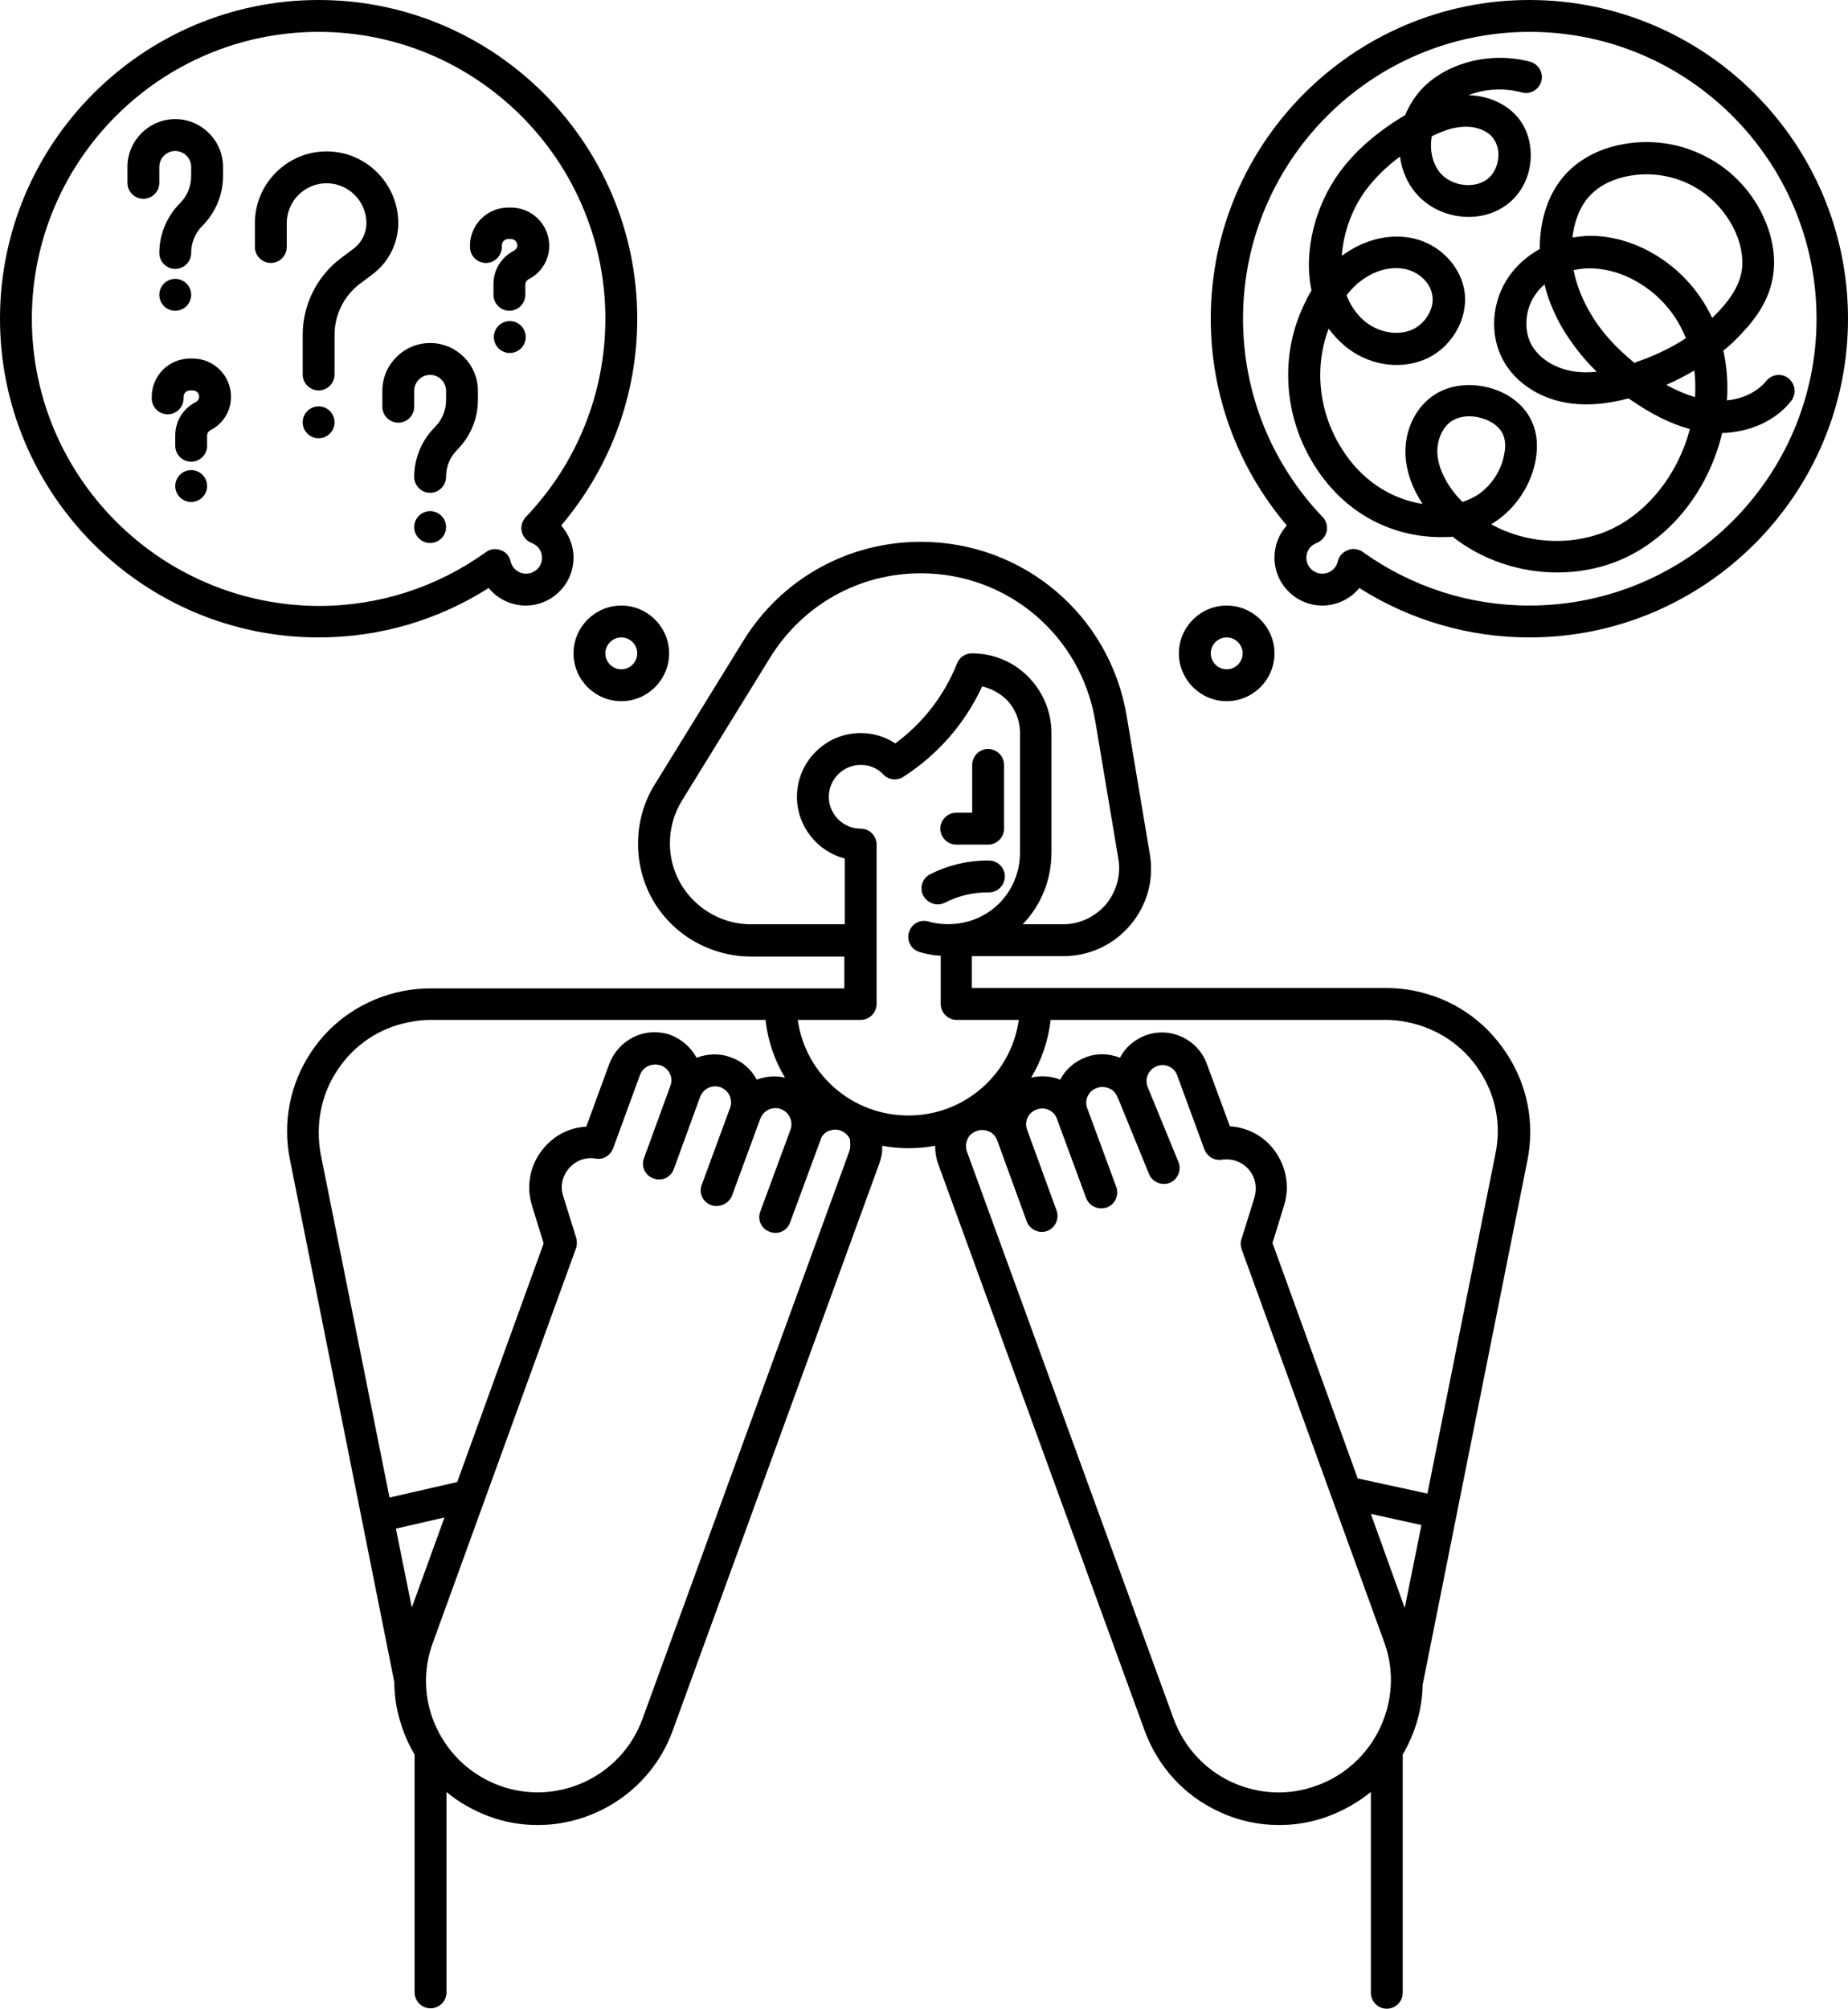 <?xml version="1.0" encoding="UTF-8"?><svg xmlns="http://www.w3.org/2000/svg" xmlns:xlink="http://www.w3.org/1999/xlink" height="504.2" preserveAspectRatio="xMidYMid meet" version="1.0" viewBox="28.0 4.0 464.0 504.2" width="464.0" zoomAndPan="magnify"><g id="change1_1"><path d="M412,4c-44.1,0-80,35.9-80,80c0,19.2,6.8,37.4,19.1,51.9c-2,2.2-3.1,5-3.1,8.1c0,6.6,5.4,12,12,12c3.7,0,7.1-1.7,9.3-4.4 c12.8,8.1,27.5,12.4,42.7,12.4c44.1,0,80-35.9,80-80S456.1,4,412,4z M412,156c-15.1,0-29.6-4.7-41.9-13.5c-0.7-0.5-1.5-0.7-2.3-0.7 c-0.5,0-1,0.1-1.4,0.3c-1.3,0.5-2.2,1.5-2.5,2.8c-0.4,1.8-2,3.1-3.9,3.1c-2.2,0-4-1.8-4-4c0-1.7,1-3.1,2.6-3.7 c1.2-0.5,2.2-1.6,2.5-2.9c0.3-1.3-0.1-2.7-1-3.6c-12.9-13.5-20-31.2-20-49.8c0-39.7,32.3-72,72-72s72,32.3,72,72S451.7,156,412,156z"/></g><g id="change1_2"><path d="M336,180c6.6,0,12-5.4,12-12s-5.4-12-12-12s-12,5.4-12,12S329.4,180,336,180z M336,164c2.2,0,4,1.8,4,4s-1.8,4-4,4 s-4-1.8-4-4S333.8,164,336,164z"/></g><g id="change1_3"><path d="M477.1,99c-1.7-1.4-4.2-1.1-5.6,0.6c-2.2,2.7-5.8,4.5-9.9,4.9c0.3-4.3,0-8.5-0.9-12.5c1.7-1.3,3.2-2.8,4.6-4.3 c4.1-4.3,6.6-8.5,7.6-13c1.1-4.8,0.5-10.1-1.7-15.3c-2.9-6.9-8.2-12.7-14.9-16.1c-6.7-3.5-14.4-4.5-21.8-2.9 c-5.2,1.1-9.7,3.5-13,6.9c-3.6,3.7-5.8,8.7-6.6,14.5c-0.2,1.5-0.3,3.1-0.3,4.7c-3,1.7-5.6,3.9-7.6,6.7c-4.5,6.3-5.1,14.8-1.6,21.2 c3.2,5.9,9.7,10,17.3,10.9c4.3,0.5,8.9,0.1,14.2-1.3c0.1,0.1,0.2,0.2,0.3,0.2c5.3,3.7,10.3,6.2,15.1,7.5 c-3.1,11.7-11.1,21.7-21.3,25.8c-9.3,3.7-20.1,2.8-28.6-1.9c0.3-0.2,0.5-0.3,0.8-0.5c5.4-3.5,9.3-9.4,10.4-15.8 c0.6-3.5,0.3-6.6-0.9-9.3c-1.8-4.2-5.8-7.4-10.9-8.7c-4.6-1.2-9.4-0.7-13,1.4c-5.2,3-8.3,9.2-7.9,15.9c0.3,4,1.7,8,4.3,11.9 c-8.2-1.3-15.4-6.1-20.2-13.7c-5.9-9.2-7.1-20.5-3.4-30.3c1.1,1.5,2.4,2.9,3.9,4.2c5.6,4.8,13.4,6.2,19.8,3.7 c7.2-2.8,11.7-10.7,10.3-17.9c-1.2-6-6.2-11.1-12.5-12.6c-5.4-1.3-11.5-0.1-16.7,3.3c-0.5,0.3-1,0.7-1.5,1 c0.4-5.8,2.6-11.8,5.9-16.3c2.3-3.1,5.2-6,8.7-8.6c0.5,3.4,1.8,6.7,4.1,9.3c5.6,6.5,16,7.8,22.7,2.8c3.5-2.6,5.7-6.7,6-11.3 c0.3-4.4-1.1-8.6-4-11.5c-2.9-2.9-7.1-4.6-11.6-4.7c4-1.6,8.9-1.9,13.4-0.7c2.1,0.6,4.3-0.7,4.9-2.8c0.6-2.1-0.7-4.3-2.8-4.9 c-9.8-2.6-20.6,0.1-27,6.6c-1.9,2-3.4,4.4-4.4,6.8c-6.9,4.1-12.5,8.9-16.5,14.4c-6,8.2-9.1,19.7-7,29.6c-0.5,0.8-1,1.7-1.4,2.6 c-6.7,13-5.8,29,2.3,41.6c7.5,11.8,19.6,18.2,33.2,17.7c0.4,0,0.9,0,1.3-0.1c7.3,5.8,16.8,9,26.3,9c5.1,0,10.2-0.9,15-2.8 c13-5.2,22.9-17.5,26.4-32.2c7-0.2,13.4-3.1,17.3-8C479.1,102.9,478.8,100.4,477.1,99z M370.7,73.8c3.3-2.2,7.1-3,10.4-2.2 c3.3,0.8,6,3.4,6.5,6.4c0.7,3.4-1.8,7.5-5.4,8.9c-3.6,1.4-8.3,0.5-11.7-2.4c-2-1.7-3.5-4-4.4-6.4C367.5,76.3,369,74.9,370.7,73.8z M387.5,38.2c2.7-1.3,4.9-2.1,7.1-2.3c3.1-0.4,6.2,0.5,7.9,2.3c1.2,1.3,1.9,3.2,1.7,5.3c-0.2,2.3-1.2,4.3-2.8,5.5 c-3.3,2.5-9,1.7-11.8-1.6C387.6,45,386.9,41.5,387.5,38.2z M398.9,128.3c-1.2,0.7-2.4,1.3-3.7,1.7c-0.5-0.5-1-1.1-1.5-1.6 c-2-2.4-4.5-6.2-4.8-10.5c-0.2-3.5,1.4-7,3.9-8.4c1.1-0.6,2.5-1,4-1c1,0,2,0.1,3,0.4c2.7,0.7,4.8,2.3,5.6,4.2 c0.7,1.6,0.6,3.5,0.3,4.8C405,122.1,402.4,126,398.9,128.3z M423.7,97.3c-5-0.6-9.2-3.2-11.2-6.8c-2-3.7-1.6-9,1.1-12.7 c0.6-0.9,1.4-1.7,2.2-2.4c0.9,3.8,2.5,7.5,4.5,11c2.3,3.8,5.1,7.5,8.6,10.9C427.1,97.5,425.4,97.5,423.7,97.3z M438.4,95.1 c-4.8-3.9-8.6-8.1-11.2-12.7c-2-3.4-3.4-7-4.1-10.6c0.9-0.2,1.8-0.3,2.7-0.4c4.8-0.3,9.9,1.1,14.5,4.1c5.1,3.3,8.8,7.9,11,13.4 c-3.7,2.4-7.8,4.4-12.5,6C438.7,95,438.6,95,438.4,95.1z M453.6,103.7c-2.3-0.7-4.7-1.7-7.2-3.1c2.5-1.1,4.8-2.3,7-3.6 C453.7,99.1,453.7,101.4,453.6,103.7z M459.5,82.2c-0.5,0.5-1.1,1.1-1.6,1.6c-2.9-6.1-7.3-11.3-13.1-15.1 c-5.5-3.6-11.6-5.5-17.5-5.5c-0.6,0-1.2,0-1.9,0.1c-0.9,0.1-1.7,0.2-2.6,0.3c0-0.2,0.1-0.5,0.1-0.7c0.6-4.1,2.1-7.6,4.5-10 c2.7-2.8,6.4-4.1,8.9-4.6c5.5-1.2,11.4-0.4,16.4,2.2c5,2.6,9,7,11.2,12.1c1.5,3.6,2,7.3,1.2,10.4C464.4,76,462.5,79,459.5,82.2z"/></g><g id="change1_4"><path d="M150.7,151.6c2.2,2.7,5.6,4.4,9.3,4.4c6.6,0,12-5.4,12-12c0-3.1-1.2-5.9-3.1-8.1C181.2,121.4,188,103.2,188,84 c0-44.1-35.9-80-80-80S28,39.9,28,84s35.9,80,80,80C123.3,164,137.9,159.7,150.7,151.6z M36,84c0-39.7,32.3-72,72-72s72,32.3,72,72 c0,18.6-7.1,36.3-20,49.8c-0.9,1-1.3,2.3-1,3.6c0.3,1.3,1.2,2.4,2.5,2.9c1.6,0.6,2.6,2.1,2.6,3.7c0,2.2-1.8,4-4,4 c-1.9,0-3.5-1.3-3.9-3.1c-0.3-1.3-1.2-2.4-2.5-2.8c-1.3-0.5-2.7-0.3-3.7,0.5c-12.3,8.8-26.8,13.5-41.9,13.5C68.3,156,36,123.7,36,84 z"/></g><g id="change1_5"><path d="M172,168c0,6.6,5.4,12,12,12s12-5.4,12-12s-5.4-12-12-12S172,161.4,172,168z M188,168c0,2.2-1.8,4-4,4s-4-1.8-4-4s1.8-4,4-4 S188,165.8,188,168z"/></g><g id="change1_6"><path d="M268.1,216h8c2.2,0,4-1.8,4-4v-16c0-2.2-1.8-4-4-4s-4,1.8-4,4v12h-4c-2.2,0-4,1.8-4,4S265.9,216,268.1,216z"/></g><g id="change1_7"><path d="M263.4,231c0.6,0,1.2-0.1,1.8-0.4c3.3-1.7,7-2.6,10.7-2.6h0.4c2.2,0,4-1.8,4-4s-1.8-4-4-4h-0.4c-5,0-9.9,1.2-14.3,3.4 c-2,1-2.8,3.4-1.8,5.4C260.6,230.2,262,231,263.4,231z"/></g><g id="change1_8"><path d="M383.1,252.7c-2.4-0.5-4.8-0.7-7.1-0.7h-104v-8h23c6.5,0,12.6-2.8,16.8-7.8c4.2-4.9,6-11.4,4.9-17.8l-5.8-34.6 c-4.2-25.4-26-43.8-51.7-43.8c-18.3,0-35,9.3-44.6,24.9l-22.2,36c-2.8,4.5-4.2,9.6-4.2,14.9c0,8.9,4,17.1,11.1,22.5 c4.9,3.7,11,5.8,17.2,5.8h23.5v8H136.1c-2.3,0-4.7,0.2-7.1,0.7c-9.4,1.9-17.6,7.3-22.9,15.3c-5.3,8-7.2,17.6-5.3,27L127,426.2 c0,5.1,1.2,10.2,3.4,15c0.5,1.1,1.1,2.2,1.7,3.2l0,59.7c0,2.2,1.8,4,4,4c2.2,0,4-1.8,4-4l0-50.3c3.1,2.6,6.7,4.6,10.6,6.1 c4,1.5,8.2,2.2,12.3,2.2c14.7,0,28.6-9.1,33.9-23.7l51.9-142.4c0.5-1.4,0.8-2.9,0.7-4.4c2.1,0.4,4.3,0.6,6.6,0.6 c2.3,0,4.5-0.2,6.7-0.6c0,1.5,0.2,3,0.7,4.4l51.9,142.4c3.3,9,9.9,16.3,18.6,20.3c4.8,2.3,10,3.4,15.2,3.4c4.1,0,8.3-0.7,12.3-2.2 c4-1.5,7.6-3.6,10.7-6.1l0,50.4c0,2.2,1.8,4,4,4c2.2,0,4-1.8,4-4l0-59.8c3.1-5.3,4.9-11.3,5-17.5l26.3-131.6c1.9-9.4,0-19-5.3-27 C400.7,260,392.6,254.6,383.1,252.7z M216.5,236c-4.4,0-8.8-1.5-12.3-4.2c-5.1-3.9-8-9.8-8-16.1c0-3.8,1-7.4,3-10.7l22.2-36 c8.2-13.2,22.3-21.1,37.8-21.1c21.8,0,40.2,15.6,43.8,37.1l5.8,34.6c0.7,4.1-0.5,8.2-3.1,11.4c-2.7,3.1-6.6,5-10.7,5h-10.2 c4.5-4.7,7.2-11,7.2-18v-30c0-5.3-2.1-10.4-5.9-14.2c-3.8-3.8-8.8-5.8-14.1-5.8c-1.5,0-2.8,0.8-3.5,2.1c-0.1,0.1-0.1,0.3-0.2,0.4 c-3.2,8.1-8.6,15-15.5,20.1c-2.6-1.7-5.6-2.6-8.7-2.6c-8.8,0-16,7.2-16,16c0,7.4,5.1,13.7,12,15.5V236H216.5z M112.8,272.5 c4.1-6.2,10.5-10.5,17.8-11.9c1.9-0.4,3.7-0.6,5.5-0.6h84.1c0.6,5.3,2.3,10.2,4.9,14.5c-2.4-0.6-4.9-0.3-7.1,0.5 c-1.4-2.6-3.6-4.6-6.5-5.6c-2.9-1.1-5.9-0.9-8.6,0.1c-1.4-2.6-3.7-4.6-6.5-5.7c-1.3-0.5-2.7-0.7-4.1-0.7c-5,0-9.5,3.2-11.3,7.9 l-5.8,15.8c-4.1,0.2-7.9,2.1-10.6,5.3c-3.5,4-4.6,9.5-3,14.6l2.9,9.4l-21.7,59.9l-17,3.9l-17.3-86.3 C107.2,286.2,108.6,278.7,112.8,272.5z M131.4,407.5l-4-19.8l12.2-2.8L131.4,407.5z M241.2,293.1l-51.9,142.4 c-5.3,14.5-21.4,22-35.9,16.7c-7-2.6-12.6-7.7-15.8-14.5s-3.5-14.4-0.9-21.4l35.9-98.9c0.3-0.8,0.3-1.7,0.1-2.6l-3.3-10.6 c-0.8-2.5-0.2-5,1.5-7c1.7-1.9,4.1-2.8,6.6-2.4c1,0.2,2.1,0,2.9-0.6c0.8-0.5,1.3-1.3,1.6-2.1l6.7-18.3c0.6-1.6,2.1-2.6,3.8-2.6 c0.5,0,0.9,0.1,1.4,0.2c1,0.4,1.8,1.1,2.3,2.1s0.5,2.1,0.1,3.1l-6.6,18.1c-0.8,2.1,0.3,4.4,2.4,5.1c2.1,0.8,4.4-0.3,5.1-2.4 l6.6-18.1c0,0,0,0,0,0c0.8-2.1,3.1-3.1,5.1-2.4c1,0.4,1.8,1.1,2.3,2.1c0.4,1,0.5,2.1,0.1,3.1l-7.1,19.3c-0.8,2.1,0.3,4.4,2.4,5.1 c0.5,0.2,0.9,0.2,1.4,0.2c1.6,0,3.2-1,3.8-2.6l7.1-19.3c0.4-1,1.1-1.8,2.1-2.3c1-0.4,2.1-0.5,3.1-0.1c2.1,0.8,3.1,3.1,2.4,5.1 l-7.6,20.6c-0.8,2.1,0.3,4.4,2.4,5.1c2.1,0.8,4.4-0.3,5.1-2.4l7.6-20.6l0,0c0,0,0,0,0,0l0.1-0.3c0.3-0.9,1-1.6,1.9-2 c1-0.4,2.1-0.5,3.1-0.1c1,0.4,1.8,1.1,2.3,2.1C241.5,291,241.6,292.1,241.2,293.1z M228.3,260h15.8c2.2,0,4-1.8,4-4v-40 c0-2.2-1.8-4-4-4c-4.4,0-8-3.6-8-8s3.6-8,8-8c2.2,0,4.2,0.8,5.7,2.4c1.3,1.4,3.4,1.6,5,0.6c8.7-5.6,15.5-13.4,19.8-22.7 c2.2,0.5,4.3,1.6,6,3.2c2.3,2.3,3.5,5.3,3.5,8.5v30c0,9.4-7,17.1-16.4,17.9c0,0,0,0,0,0c0,0,0,0,0,0c-2.2,0.2-4.5,0-6.6-0.6 c-2.1-0.6-4.3,0.6-4.9,2.8c-0.6,2.1,0.6,4.3,2.8,4.9c1.7,0.5,3.4,0.8,5.2,0.9V256c0,2.2,1.8,4,4,4h15.6c-1.9,13.6-13.6,24-27.7,24 C241.9,284,230.2,273.6,228.3,260z M358.6,452.2c-7,2.6-14.6,2.2-21.4-0.9c-6.8-3.2-11.9-8.8-14.5-15.8l-51.9-142.4 c-0.4-1-0.3-2.1,0.1-3.1c0.4-1,1.2-1.7,2.3-2.1c1-0.4,2.1-0.3,3.1,0.1c1,0.4,1.7,1.2,2.1,2.3l7.4,20.3c0.8,2.1,3.1,3.1,5.1,2.4 c2.1-0.8,3.1-3.1,2.4-5.1l-7.4-20.3c-0.8-2.1,0.3-4.4,2.4-5.1c2.1-0.8,4.4,0.3,5.1,2.4l7.3,19.8c0.6,1.6,2.1,2.6,3.8,2.6 c0.5,0,0.9-0.1,1.4-0.2c2.1-0.8,3.1-3.1,2.4-5.1l-7.3-19.8c-0.8-2.1,0.3-4.4,2.4-5.1c1-0.4,2.1-0.3,3.1,0.1c1,0.4,1.7,1.2,2.1,2.3 c0,0,0,0.1,0.1,0.1l7.8,19.1c0.8,2,3.2,3,5.2,2.2c2-0.8,3-3.2,2.2-5.2l-7.8-19c-0.7-2.1,0.3-4.3,2.4-5.1c2.1-0.8,4.4,0.3,5.1,2.4 l6.8,18.5c0.7,1.8,2.5,2.9,4.4,2.6c2.5-0.4,5,0.5,6.7,2.4c1.7,2,2.2,4.5,1.5,7l-3.3,10.6c-0.3,0.8-0.2,1.7,0.1,2.6l35.9,98.9 C380.7,430.9,373.1,447,358.6,452.2z M380.7,407.6l-8.5-23.6l12.7,2.8L380.7,407.6z M403.5,293.5l-17.1,85.4l-17.5-3.8L347.5,316 l2.9-9.4c1.6-5.1,0.4-10.5-3-14.6c-2.7-3.2-6.5-5-10.6-5.3L331,271c-2.3-6.2-9.2-9.4-15.4-7.1c-2.9,1.1-5.1,3.1-6.4,5.6 c-2.8-1.1-5.8-1.2-8.6-0.1c-2.9,1.1-5.1,3.1-6.4,5.6c-2.3-0.9-4.8-1.1-7.3-0.5c2.6-4.3,4.3-9.3,4.9-14.5H376c1.8,0,3.7,0.2,5.5,0.6 c7.3,1.5,13.7,5.7,17.8,11.9C403.5,278.7,405,286.2,403.5,293.5z"/></g><g id="change1_9"><path d="M68,49.9v-4c0-2.2,1.8-4,4-4s4,1.8,4,4v2.3c0,2.6-1,5-2.8,6.8c-3.3,3.3-5.2,7.8-5.2,12.5c0,2.2,1.8,4,4,4s4-1.8,4-4 c0-2.6,1-5,2.8-6.8c3.3-3.3,5.2-7.8,5.2-12.5v-2.3c0-6.6-5.4-12-12-12s-12,5.4-12,12v4c0,2.2,1.8,4,4,4S68,52.1,68,49.9z"/></g><g id="change1_10"><path d="M124,102.1v4c0,2.2,1.8,4,4,4s4-1.8,4-4v-4c0-2.2,1.8-4,4-4s4,1.8,4,4v2.3c0,2.6-1,5-2.8,6.8c-3.3,3.3-5.2,7.8-5.2,12.5 c0,2.2,1.8,4,4,4s4-1.8,4-4c0-2.6,1-5,2.8-6.8c3.3-3.3,5.2-7.8,5.2-12.5v-2.3c0-6.6-5.4-12-12-12S124,95.5,124,102.1z"/></g><g id="change1_11"><path d="M120,60c0,2.5-1.2,4.9-3.2,6.4l-3.2,2.4c-6,4.5-9.6,11.7-9.6,19.2v10c0,2.2,1.8,4,4,4s4-1.8,4-4V88c0-5,2.4-9.8,6.4-12.8 l3.2-2.4c4-3,6.4-7.8,6.4-12.8c0-9.9-8.1-18-18-18s-18,8.1-18,18v6c0,2.2,1.8,4,4,4s4-1.8,4-4v-6c0-5.5,4.5-10,10-10 S120,54.5,120,60z"/></g><g id="change1_12"><path d="M76.4,94h-0.7c-5.3,0-9.6,4.3-9.6,9.6v0.4c0,2.2,1.8,4,4,4s4-1.8,4-4v-0.4c0-0.9,0.7-1.6,1.6-1.6h0.7c0.9,0,1.6,0.7,1.6,1.6 c0,0.5-0.3,1-0.8,1.3c-3.2,1.6-5.2,4.8-5.2,8.4v2.6c0,2.2,1.8,4,4,4s4-1.8,4-4v-2.6c0-0.5,0.3-1,0.8-1.3c3.2-1.6,5.2-4.8,5.2-8.4 C86,98.3,81.7,94,76.4,94z"/></g><g id="change1_13"><path d="M150,70c2.2,0,4-1.8,4-4v-0.4c0-0.9,0.7-1.6,1.6-1.6h0.7c0.9,0,1.6,0.7,1.6,1.6c0,0.5-0.3,1-0.8,1.3 c-3.2,1.6-5.2,4.8-5.2,8.4V78c0,2.2,1.8,4,4,4s4-1.8,4-4v-2.6c0-0.5,0.3-1,0.8-1.3c3.2-1.6,5.2-4.8,5.2-8.4c0-5.3-4.3-9.6-9.6-9.6 h-0.7c-5.3,0-9.6,4.3-9.6,9.6V66C146,68.2,147.8,70,150,70z"/></g><g id="change1_14"><circle cx="76" cy="126" r="4"/></g><g id="change1_15"><circle cx="72" cy="78" r="4"/></g><g id="change1_16"><circle cx="156" cy="88.6" r="4"/></g><g id="change1_17"><circle cx="136" cy="136.3" r="4"/></g><g id="change1_18"><circle cx="108" cy="110" r="4"/></g></svg>